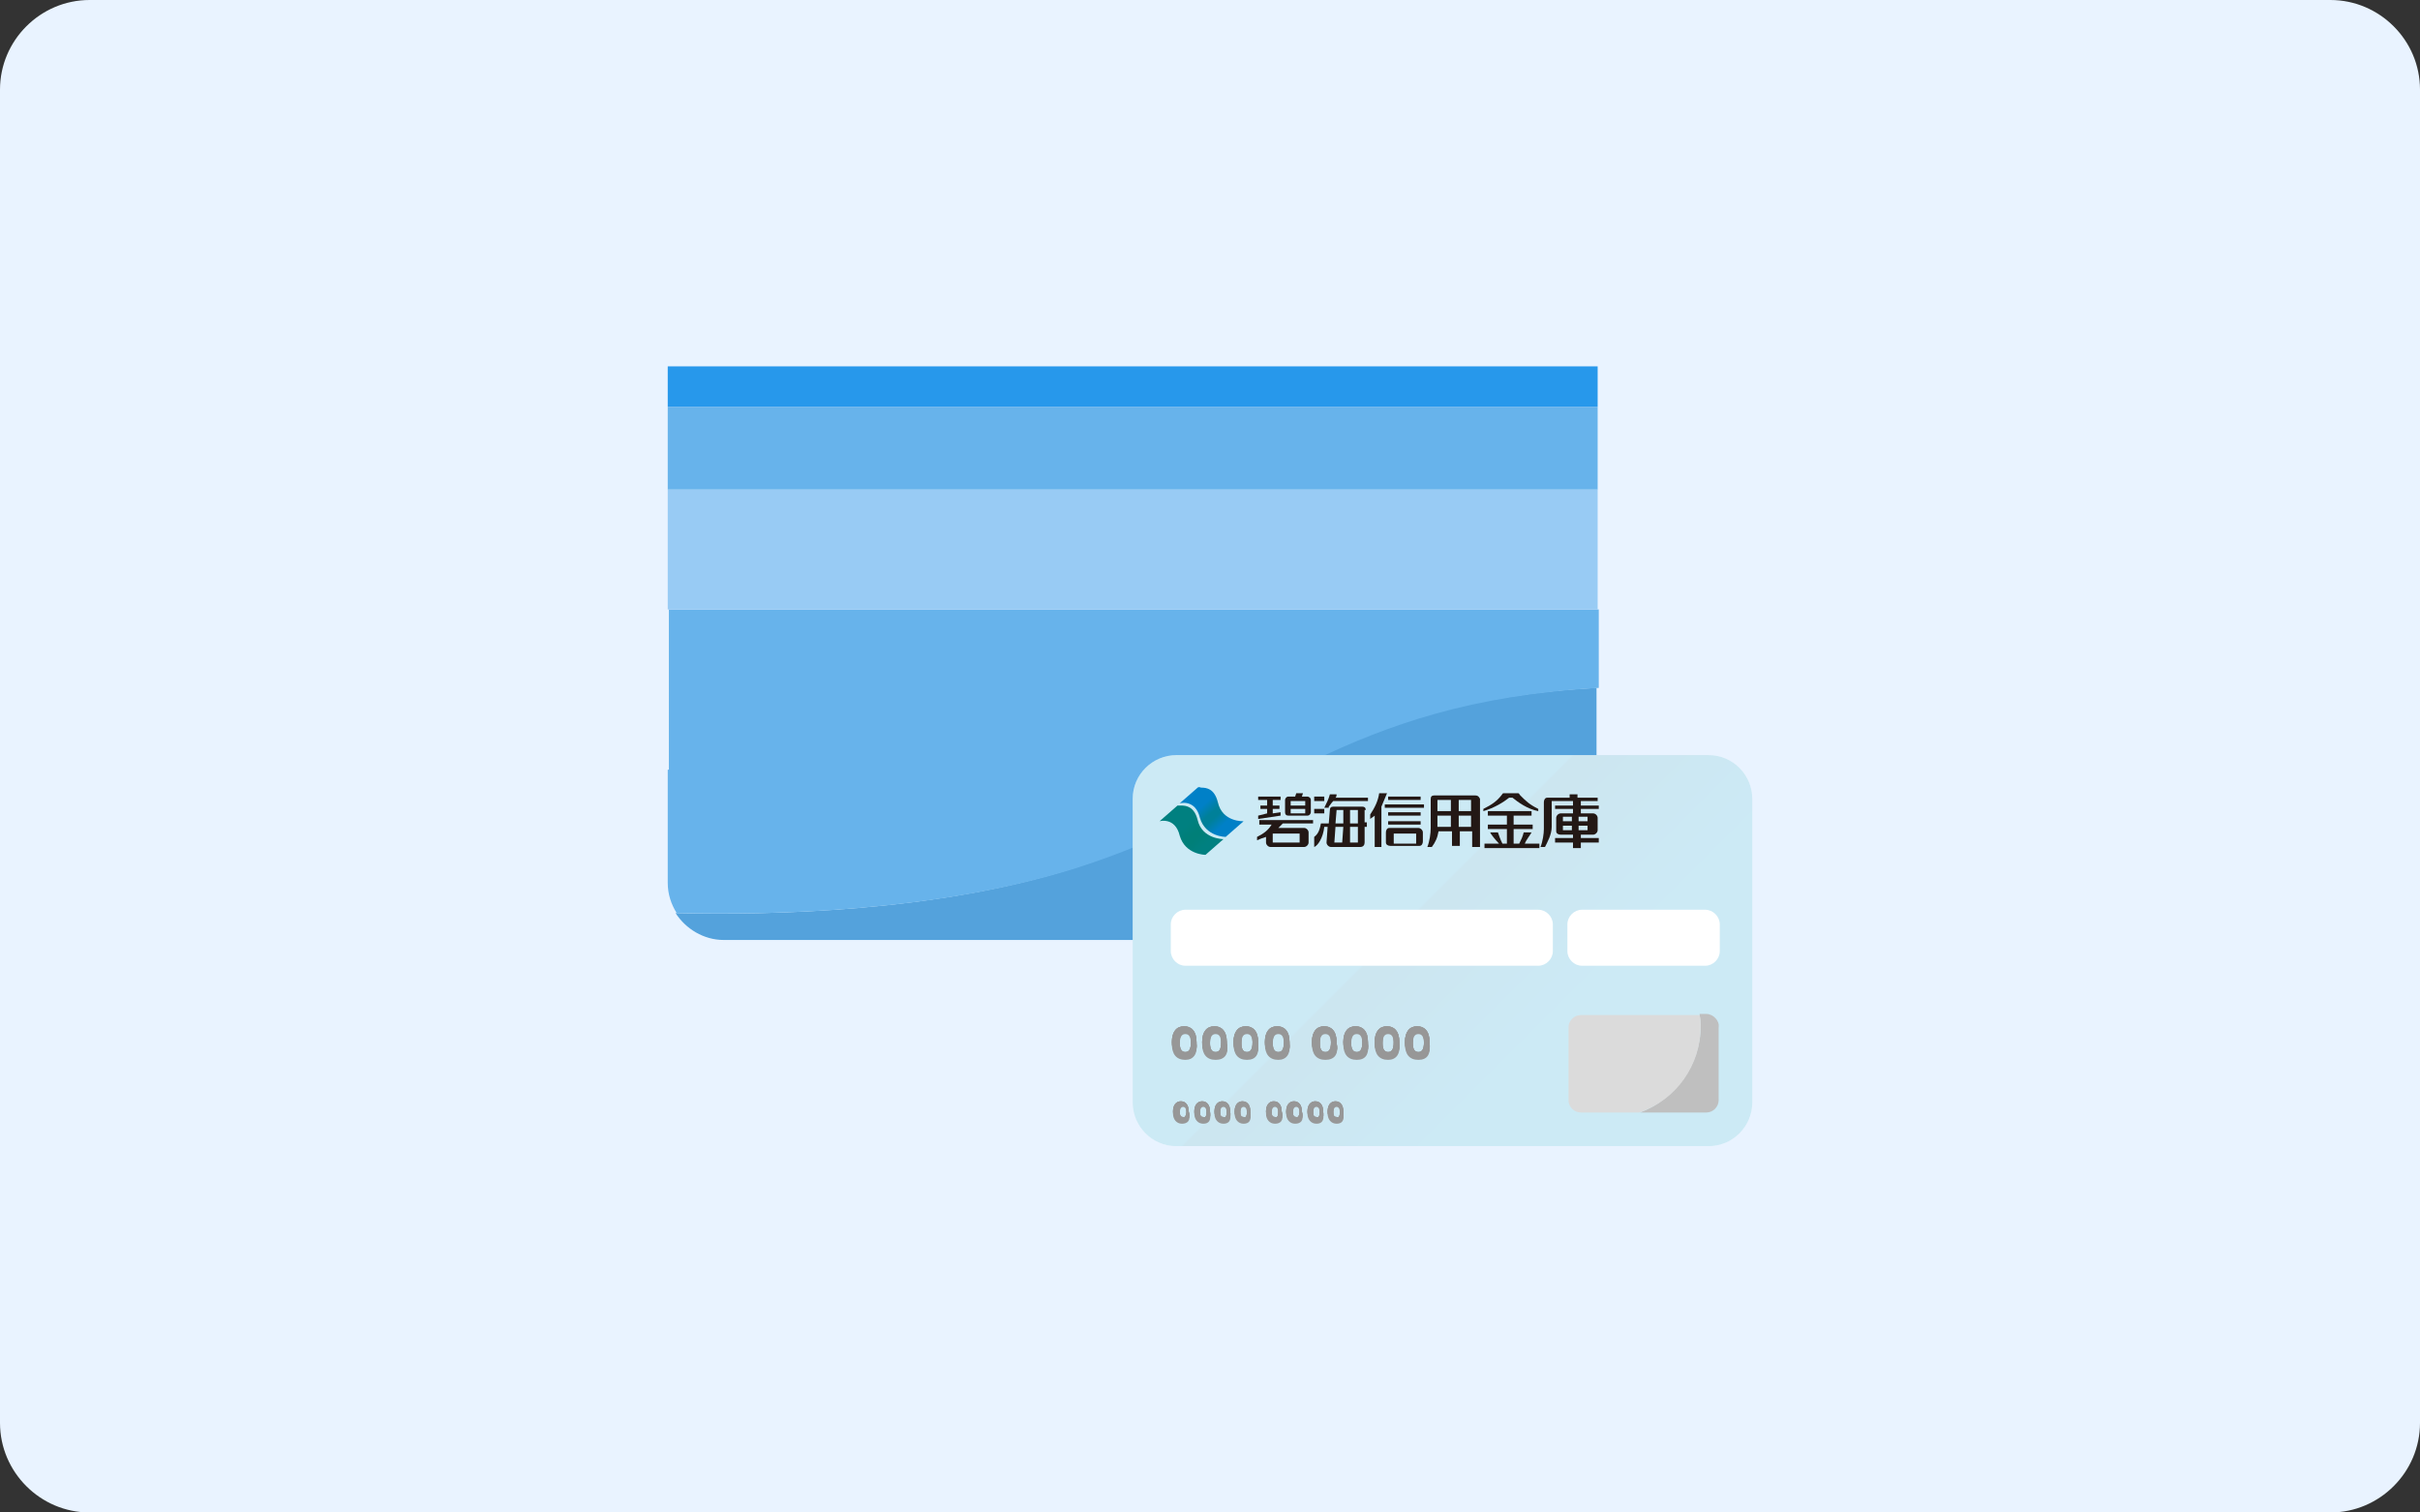 <?xml version="1.0" encoding="utf-8"?>
<!-- Generator: Adobe Illustrator 26.0.3, SVG Export Plug-In . SVG Version: 6.00 Build 0)  -->
<svg version="1.1" id="レイヤー_1" xmlns="http://www.w3.org/2000/svg" xmlns:xlink="http://www.w3.org/1999/xlink" x="0px"
	 y="0px" viewBox="0 0 216 135" style="enable-background:new 0 0 216 135;" xml:space="preserve">
<rect x="0" y="0" width="216" height="135" fill="#333333" stroke="none"/>
<style type="text/css">
	.st0{fill:#E9F3FF;}
	.st1{fill:#54A2DC;}
	.st2{fill:#2798EB;}
	.st3{fill:#67B3EB;}
	.st4{fill:#98CBF4;}
	.st5{fill:#FFFFFF;}
	.st6{opacity:0.2;fill:url(#SVGID_1_);}
	.st7{fill:#979797;}
	.st8{fill:none;}
	.st9{fill:#BFBFBF;}
	.st10{fill:#DBDBDB;}
	.st11{fill:#231815;}
	
		.st12{clip-path:url(#SVGID_00000029026145075016118470000017871858740740765116_);fill:url(#SVGID_00000124858128583002808140000003846650905585154750_);}
	
		.st13{clip-path:url(#SVGID_00000059302172011526633640000000404708784515481501_);fill:url(#SVGID_00000013157192147735143970000013289623228749897896_);}
</style>
<g>
	<path class="st0" d="M216,127c0,4.4-3.6,8-8,8H8c-4.4,0-8-3.6-8-8V8c0-4.4,3.6-8,8-8h200c4.4,0,8,3.6,8,8V127z"/>
</g>
<g>
	<g>
		<g>
			<path class="st1" d="M60.3,81.5c0.9,1.4,2.5,2.4,4.3,2.4h72.9c2.8,0,5-2.3,5-5V68.7v-7.3c-22.9,1.2-29.4,10.6-46.7,16.1
				C83.5,81.4,68.9,81.7,60.3,81.5z"/>
			<polygon class="st2" points="142.6,32.7 137.5,32.7 64.6,32.7 59.6,32.7 59.6,36.3 142.6,36.3 			"/>
			<g>
				<path class="st3" d="M59.6,68.7v10.1c0,1,0.3,1.9,0.8,2.7c8.5,0.2,23.2-0.1,35.6-4c17.3-5.5,23.8-14.8,46.7-16.1v-7l-83,0V68.7z
					"/>
				<polygon class="st3" points="142.6,37.7 142.6,36.3 59.6,36.3 59.6,37.7 59.6,43.7 142.6,43.7 				"/>
				<rect x="59.6" y="43.7" class="st4" width="83" height="10.7"/>
			</g>
		</g>
	</g>
	<g>
		<g>
			<path class="st5" d="M152.5,102.3H105c-2.2,0-3.9-1.8-3.9-3.9V71.3c0-2.2,1.8-3.9,3.9-3.9h47.5c2.2,0,3.9,1.8,3.9,3.9v27.1
				C156.4,100.5,154.7,102.3,152.5,102.3z"/>
			<linearGradient id="SVGID_1_" gradientUnits="userSpaceOnUse" x1="107.331" y1="63.432" x2="150.156" y2="106.257">
				<stop  offset="0.431" style="stop-color:#0094CF"/>
				<stop  offset="0.434" style="stop-color:#0080B2"/>
				<stop  offset="0.683" style="stop-color:#0094CF"/>
				<stop  offset="1" style="stop-color:#0094CF"/>
			</linearGradient>
			<path class="st6" d="M152.5,102.3H105c-2.2,0-3.9-1.8-3.9-3.9V71.3c0-2.2,1.8-3.9,3.9-3.9h47.5c2.2,0,3.9,1.8,3.9,3.9v27.1
				C156.4,100.5,154.7,102.3,152.5,102.3z"/>
			<g>
				<g>
					<path class="st7" d="M105.8,94.6L105.8,94.6c-0.8,0-1.2-0.5-1.2-1.4v-0.1c0-0.9,0.4-1.4,1.1-1.4h0c0.6,0,1.1,0.4,1.1,1.4v0.1
						C106.9,94.1,106.5,94.6,105.8,94.6z M106.3,93.2c0-0.7-0.2-0.9-0.5-0.9h0c-0.3,0-0.5,0.2-0.5,0.9v0.1c0,0.6,0.2,0.8,0.5,0.8h0
						C106.1,94.1,106.3,93.9,106.3,93.2L106.3,93.2z"/>
					<path class="st7" d="M108.5,94.6L108.5,94.6c-0.8,0-1.2-0.5-1.2-1.4v-0.1c0-0.9,0.4-1.4,1.1-1.4h0c0.6,0,1.1,0.4,1.1,1.4v0.1
						C109.7,94.1,109.3,94.6,108.5,94.6z M109,93.2c0-0.7-0.2-0.9-0.5-0.9h0c-0.3,0-0.5,0.2-0.5,0.9v0.1c0,0.6,0.2,0.8,0.5,0.8h0
						C108.8,94.1,109,93.9,109,93.2L109,93.2z"/>
					<path class="st7" d="M111.3,94.6L111.3,94.6c-0.8,0-1.2-0.5-1.2-1.4v-0.1c0-0.9,0.4-1.4,1.1-1.4h0c0.6,0,1.1,0.4,1.1,1.4v0.1
						C112.4,94.1,112.1,94.6,111.3,94.6z M111.8,93.2c0-0.7-0.2-0.9-0.5-0.9h0c-0.3,0-0.5,0.2-0.5,0.9v0.1c0,0.6,0.2,0.8,0.5,0.8h0
						C111.6,94.1,111.8,93.9,111.8,93.2L111.8,93.2z"/>
					<path class="st7" d="M114.1,94.6L114.1,94.6c-0.8,0-1.2-0.5-1.2-1.4v-0.1c0-0.9,0.4-1.4,1.1-1.4h0c0.6,0,1.1,0.4,1.1,1.4v0.1
						C115.2,94.1,114.8,94.6,114.1,94.6z M114.6,93.2c0-0.7-0.2-0.9-0.5-0.9h0c-0.3,0-0.5,0.2-0.5,0.9v0.1c0,0.6,0.2,0.8,0.5,0.8h0
						C114.4,94.1,114.6,93.9,114.6,93.2L114.6,93.2z"/>
					<path class="st7" d="M118.3,94.6L118.3,94.6c-0.8,0-1.2-0.5-1.2-1.4v-0.1c0-0.9,0.4-1.4,1.1-1.4h0c0.6,0,1.1,0.4,1.1,1.4v0.1
						C119.5,94.1,119.1,94.6,118.3,94.6z M118.8,93.2c0-0.7-0.2-0.9-0.5-0.9h0c-0.3,0-0.5,0.2-0.5,0.9v0.1c0,0.6,0.2,0.8,0.5,0.8h0
						C118.6,94.1,118.8,93.9,118.8,93.2L118.8,93.2z"/>
					<path class="st7" d="M121.1,94.6L121.1,94.6c-0.8,0-1.2-0.5-1.2-1.4v-0.1c0-0.9,0.4-1.4,1.1-1.4h0c0.6,0,1.1,0.4,1.1,1.4v0.1
						C122.2,94.1,121.9,94.6,121.1,94.6z M121.6,93.2c0-0.7-0.2-0.9-0.5-0.9h0c-0.3,0-0.5,0.2-0.5,0.9v0.1c0,0.6,0.2,0.8,0.5,0.8h0
						C121.4,94.1,121.6,93.9,121.6,93.2L121.6,93.2z"/>
					<path class="st7" d="M123.9,94.6L123.9,94.6c-0.8,0-1.2-0.5-1.2-1.4v-0.1c0-0.9,0.4-1.4,1.1-1.4h0c0.6,0,1.1,0.4,1.1,1.4v0.1
						C125,94.1,124.6,94.6,123.9,94.6z M124.4,93.2c0-0.7-0.2-0.9-0.5-0.9h0c-0.3,0-0.5,0.2-0.5,0.9v0.1c0,0.6,0.2,0.8,0.5,0.8h0
						C124.2,94.1,124.4,93.9,124.4,93.2L124.4,93.2z"/>
					<path class="st7" d="M126.6,94.6L126.6,94.6c-0.8,0-1.2-0.5-1.2-1.4v-0.1c0-0.9,0.4-1.4,1.1-1.4h0c0.6,0,1.1,0.4,1.1,1.4v0.1
						C127.7,94.1,127.4,94.6,126.6,94.6z M127.1,93.2c0-0.7-0.2-0.9-0.5-0.9h0c-0.3,0-0.5,0.2-0.5,0.9v0.1c0,0.6,0.2,0.8,0.5,0.8h0
						C126.9,94.1,127.1,93.9,127.1,93.2L127.1,93.2z"/>
				</g>
				<g>
					<g>
						<g>
							<path class="st7" d="M105.8,94.4L105.8,94.4c-0.8,0-1.2-0.5-1.2-1.4V93c0-0.9,0.4-1.4,1.1-1.4h0c0.6,0,1.1,0.4,1.1,1.4v0.1
								C106.9,93.9,106.5,94.4,105.8,94.4z M106.3,93c0-0.7-0.2-0.9-0.5-0.9h0c-0.3,0-0.5,0.2-0.5,0.9v0.1c0,0.6,0.2,0.8,0.5,0.8h0
								C106.1,93.9,106.3,93.7,106.3,93L106.3,93z"/>
							<path class="st7" d="M108.5,94.4L108.5,94.4c-0.8,0-1.2-0.5-1.2-1.4V93c0-0.9,0.4-1.4,1.1-1.4h0c0.6,0,1.1,0.4,1.1,1.4v0.1
								C109.7,93.9,109.3,94.4,108.5,94.4z M109,93c0-0.7-0.2-0.9-0.5-0.9h0c-0.3,0-0.5,0.2-0.5,0.9v0.1c0,0.6,0.2,0.8,0.5,0.8h0
								C108.8,93.9,109,93.7,109,93L109,93z"/>
							<path class="st7" d="M111.3,94.4L111.3,94.4c-0.8,0-1.2-0.5-1.2-1.4V93c0-0.9,0.4-1.4,1.1-1.4h0c0.6,0,1.1,0.4,1.1,1.4v0.1
								C112.4,93.9,112.1,94.4,111.3,94.4z M111.8,93c0-0.7-0.2-0.9-0.5-0.9h0c-0.3,0-0.5,0.2-0.5,0.9v0.1c0,0.6,0.2,0.8,0.5,0.8h0
								C111.6,93.9,111.8,93.7,111.8,93L111.8,93z"/>
							<path class="st7" d="M114.1,94.4L114.1,94.4c-0.8,0-1.2-0.5-1.2-1.4V93c0-0.9,0.4-1.4,1.1-1.4h0c0.6,0,1.1,0.4,1.1,1.4v0.1
								C115.2,93.9,114.8,94.4,114.1,94.4z M114.6,93c0-0.7-0.2-0.9-0.5-0.9h0c-0.3,0-0.5,0.2-0.5,0.9v0.1c0,0.6,0.2,0.8,0.5,0.8h0
								C114.4,93.9,114.6,93.7,114.6,93L114.6,93z"/>
						</g>
						<g>
							<path class="st7" d="M118.3,94.4L118.3,94.4c-0.8,0-1.2-0.5-1.2-1.4V93c0-0.9,0.4-1.4,1.1-1.4h0c0.6,0,1.1,0.4,1.1,1.4v0.1
								C119.5,93.9,119.1,94.4,118.3,94.4z M118.8,93c0-0.7-0.2-0.9-0.5-0.9h0c-0.3,0-0.5,0.2-0.5,0.9v0.1c0,0.6,0.2,0.8,0.5,0.8h0
								C118.6,93.9,118.8,93.7,118.8,93L118.8,93z"/>
							<path class="st7" d="M121.1,94.4L121.1,94.4c-0.8,0-1.2-0.5-1.2-1.4V93c0-0.9,0.4-1.4,1.1-1.4h0c0.6,0,1.1,0.4,1.1,1.4v0.1
								C122.2,93.9,121.9,94.4,121.1,94.4z M121.6,93c0-0.7-0.2-0.9-0.5-0.9h0c-0.3,0-0.5,0.2-0.5,0.9v0.1c0,0.6,0.2,0.8,0.5,0.8h0
								C121.4,93.9,121.6,93.7,121.6,93L121.6,93z"/>
							<path class="st7" d="M123.9,94.4L123.9,94.4c-0.8,0-1.2-0.5-1.2-1.4V93c0-0.9,0.4-1.4,1.1-1.4h0c0.6,0,1.1,0.4,1.1,1.4v0.1
								C125,93.9,124.6,94.4,123.9,94.4z M124.4,93c0-0.7-0.2-0.9-0.5-0.9h0c-0.3,0-0.5,0.2-0.5,0.9v0.1c0,0.6,0.2,0.8,0.5,0.8h0
								C124.2,93.9,124.4,93.7,124.4,93L124.4,93z"/>
							<path class="st7" d="M126.6,94.4L126.6,94.4c-0.8,0-1.2-0.5-1.2-1.4V93c0-0.9,0.4-1.4,1.1-1.4h0c0.6,0,1.1,0.4,1.1,1.4v0.1
								C127.7,93.9,127.4,94.4,126.6,94.4z M127.1,93c0-0.7-0.2-0.9-0.5-0.9h0c-0.3,0-0.5,0.2-0.5,0.9v0.1c0,0.6,0.2,0.8,0.5,0.8h0
								C126.9,93.9,127.1,93.7,127.1,93L127.1,93z"/>
						</g>
					</g>
					<g>
						<g>
							<path class="st7" d="M105.8,94.4L105.8,94.4c-0.8,0-1.2-0.5-1.2-1.4V93c0-0.9,0.4-1.4,1.1-1.4h0c0.6,0,1.1,0.4,1.1,1.4v0.1
								C106.9,93.9,106.5,94.4,105.8,94.4z M106.3,93c0-0.7-0.2-0.9-0.5-0.9h0c-0.3,0-0.5,0.2-0.5,0.9v0.1c0,0.6,0.2,0.8,0.5,0.8h0
								C106.1,93.9,106.3,93.7,106.3,93L106.3,93z"/>
							<path class="st7" d="M108.5,94.4L108.5,94.4c-0.8,0-1.2-0.5-1.2-1.4V93c0-0.9,0.4-1.4,1.1-1.4h0c0.6,0,1.1,0.4,1.1,1.4v0.1
								C109.7,93.9,109.3,94.4,108.5,94.4z M109,93c0-0.7-0.2-0.9-0.5-0.9h0c-0.3,0-0.5,0.2-0.5,0.9v0.1c0,0.6,0.2,0.8,0.5,0.8h0
								C108.8,93.9,109,93.7,109,93L109,93z"/>
							<path class="st7" d="M111.3,94.4L111.3,94.4c-0.8,0-1.2-0.5-1.2-1.4V93c0-0.9,0.4-1.4,1.1-1.4h0c0.6,0,1.1,0.4,1.1,1.4v0.1
								C112.4,93.9,112.1,94.4,111.3,94.4z M111.8,93c0-0.7-0.2-0.9-0.5-0.9h0c-0.3,0-0.5,0.2-0.5,0.9v0.1c0,0.6,0.2,0.8,0.5,0.8h0
								C111.6,93.9,111.8,93.7,111.8,93L111.8,93z"/>
							<path class="st7" d="M114.1,94.4L114.1,94.4c-0.8,0-1.2-0.5-1.2-1.4V93c0-0.9,0.4-1.4,1.1-1.4h0c0.6,0,1.1,0.4,1.1,1.4v0.1
								C115.2,93.9,114.8,94.4,114.1,94.4z M114.6,93c0-0.7-0.2-0.9-0.5-0.9h0c-0.3,0-0.5,0.2-0.5,0.9v0.1c0,0.6,0.2,0.8,0.5,0.8h0
								C114.4,93.9,114.6,93.7,114.6,93L114.6,93z"/>
						</g>
						<g>
							<path class="st7" d="M118.3,94.4L118.3,94.4c-0.8,0-1.2-0.5-1.2-1.4V93c0-0.9,0.4-1.4,1.1-1.4h0c0.6,0,1.1,0.4,1.1,1.4v0.1
								C119.5,93.9,119.1,94.4,118.3,94.4z M118.8,93c0-0.7-0.2-0.9-0.5-0.9h0c-0.3,0-0.5,0.2-0.5,0.9v0.1c0,0.6,0.2,0.8,0.5,0.8h0
								C118.6,93.9,118.8,93.7,118.8,93L118.8,93z"/>
							<path class="st7" d="M121.1,94.4L121.1,94.4c-0.8,0-1.2-0.5-1.2-1.4V93c0-0.9,0.4-1.4,1.1-1.4h0c0.6,0,1.1,0.4,1.1,1.4v0.1
								C122.2,93.9,121.9,94.4,121.1,94.4z M121.6,93c0-0.7-0.2-0.9-0.5-0.9h0c-0.3,0-0.5,0.2-0.5,0.9v0.1c0,0.6,0.2,0.8,0.5,0.8h0
								C121.4,93.9,121.6,93.7,121.6,93L121.6,93z"/>
							<path class="st7" d="M123.9,94.4L123.9,94.4c-0.8,0-1.2-0.5-1.2-1.4V93c0-0.9,0.4-1.4,1.1-1.4h0c0.6,0,1.1,0.4,1.1,1.4v0.1
								C125,93.9,124.6,94.4,123.9,94.4z M124.4,93c0-0.7-0.2-0.9-0.5-0.9h0c-0.3,0-0.5,0.2-0.5,0.9v0.1c0,0.6,0.2,0.8,0.5,0.8h0
								C124.2,93.9,124.4,93.7,124.4,93L124.4,93z"/>
							<path class="st7" d="M126.6,94.4L126.6,94.4c-0.8,0-1.2-0.5-1.2-1.4V93c0-0.9,0.4-1.4,1.1-1.4h0c0.6,0,1.1,0.4,1.1,1.4v0.1
								C127.7,93.9,127.4,94.4,126.6,94.4z M127.1,93c0-0.7-0.2-0.9-0.5-0.9h0c-0.3,0-0.5,0.2-0.5,0.9v0.1c0,0.6,0.2,0.8,0.5,0.8h0
								C126.9,93.9,127.1,93.7,127.1,93L127.1,93z"/>
						</g>
					</g>
					<g>
						<g>
							<path class="st7" d="M105.8,94.4L105.8,94.4c-0.8,0-1.2-0.5-1.2-1.4V93c0-0.9,0.4-1.4,1.1-1.4h0c0.6,0,1.1,0.4,1.1,1.4v0.1
								C106.9,93.9,106.5,94.4,105.8,94.4z M106.3,93c0-0.7-0.2-0.9-0.5-0.9h0c-0.3,0-0.5,0.2-0.5,0.9v0.1c0,0.6,0.2,0.8,0.5,0.8h0
								C106.1,93.9,106.3,93.7,106.3,93L106.3,93z"/>
							<path class="st7" d="M108.5,94.4L108.5,94.4c-0.8,0-1.2-0.5-1.2-1.4V93c0-0.9,0.4-1.4,1.1-1.4h0c0.6,0,1.1,0.4,1.1,1.4v0.1
								C109.7,93.9,109.3,94.4,108.5,94.4z M109,93c0-0.7-0.2-0.9-0.5-0.9h0c-0.3,0-0.5,0.2-0.5,0.9v0.1c0,0.6,0.2,0.8,0.5,0.8h0
								C108.8,93.9,109,93.7,109,93L109,93z"/>
							<path class="st7" d="M111.3,94.4L111.3,94.4c-0.8,0-1.2-0.5-1.2-1.4V93c0-0.9,0.4-1.4,1.1-1.4h0c0.6,0,1.1,0.4,1.1,1.4v0.1
								C112.4,93.9,112.1,94.4,111.3,94.4z M111.8,93c0-0.7-0.2-0.9-0.5-0.9h0c-0.3,0-0.5,0.2-0.5,0.9v0.1c0,0.6,0.2,0.8,0.5,0.8h0
								C111.6,93.9,111.8,93.7,111.8,93L111.8,93z"/>
							<path class="st7" d="M114.1,94.4L114.1,94.4c-0.8,0-1.2-0.5-1.2-1.4V93c0-0.9,0.4-1.4,1.1-1.4h0c0.6,0,1.1,0.4,1.1,1.4v0.1
								C115.2,93.9,114.8,94.4,114.1,94.4z M114.6,93c0-0.7-0.2-0.9-0.5-0.9h0c-0.3,0-0.5,0.2-0.5,0.9v0.1c0,0.6,0.2,0.8,0.5,0.8h0
								C114.4,93.9,114.6,93.7,114.6,93L114.6,93z"/>
						</g>
						<g>
							<path class="st7" d="M118.3,94.4L118.3,94.4c-0.8,0-1.2-0.5-1.2-1.4V93c0-0.9,0.4-1.4,1.1-1.4h0c0.6,0,1.1,0.4,1.1,1.4v0.1
								C119.5,93.9,119.1,94.4,118.3,94.4z M118.8,93c0-0.7-0.2-0.9-0.5-0.9h0c-0.3,0-0.5,0.2-0.5,0.9v0.1c0,0.6,0.2,0.8,0.5,0.8h0
								C118.6,93.9,118.8,93.7,118.8,93L118.8,93z"/>
							<path class="st7" d="M121.1,94.4L121.1,94.4c-0.8,0-1.2-0.5-1.2-1.4V93c0-0.9,0.4-1.4,1.1-1.4h0c0.6,0,1.1,0.4,1.1,1.4v0.1
								C122.2,93.9,121.9,94.4,121.1,94.4z M121.6,93c0-0.7-0.2-0.9-0.5-0.9h0c-0.3,0-0.5,0.2-0.5,0.9v0.1c0,0.6,0.2,0.8,0.5,0.8h0
								C121.4,93.9,121.6,93.7,121.6,93L121.6,93z"/>
							<path class="st7" d="M123.9,94.4L123.9,94.4c-0.8,0-1.2-0.5-1.2-1.4V93c0-0.9,0.4-1.4,1.1-1.4h0c0.6,0,1.1,0.4,1.1,1.4v0.1
								C125,93.9,124.6,94.4,123.9,94.4z M124.4,93c0-0.7-0.2-0.9-0.5-0.9h0c-0.3,0-0.5,0.2-0.5,0.9v0.1c0,0.6,0.2,0.8,0.5,0.8h0
								C124.2,93.9,124.4,93.7,124.4,93L124.4,93z"/>
							<path class="st7" d="M126.6,94.4L126.6,94.4c-0.8,0-1.2-0.5-1.2-1.4V93c0-0.9,0.4-1.4,1.1-1.4h0c0.6,0,1.1,0.4,1.1,1.4v0.1
								C127.7,93.9,127.4,94.4,126.6,94.4z M127.1,93c0-0.7-0.2-0.9-0.5-0.9h0c-0.3,0-0.5,0.2-0.5,0.9v0.1c0,0.6,0.2,0.8,0.5,0.8h0
								C126.9,93.9,127.1,93.7,127.1,93L127.1,93z"/>
						</g>
					</g>
				</g>
			</g>
			<g>
				<g>
					<path class="st7" d="M105.5,100.3L105.5,100.3c-0.5,0-0.8-0.4-0.8-0.9v0c0-0.6,0.3-0.9,0.7-0.9h0c0.4,0,0.7,0.3,0.7,0.9v0
						C106.3,100,106,100.3,105.5,100.3z M105.9,99.4c0-0.4-0.1-0.6-0.3-0.6h0c-0.2,0-0.3,0.2-0.3,0.6v0c0,0.4,0.1,0.5,0.3,0.5h0
						C105.7,99.9,105.9,99.8,105.9,99.4L105.9,99.4z"/>
					<path class="st7" d="M107.4,100.3L107.4,100.3c-0.5,0-0.8-0.4-0.8-0.9v0c0-0.6,0.3-0.9,0.7-0.9h0c0.4,0,0.7,0.3,0.7,0.9v0
						C108.1,100,107.9,100.3,107.4,100.3z M107.7,99.4c0-0.4-0.1-0.6-0.3-0.6h0c-0.2,0-0.3,0.2-0.3,0.6v0c0,0.4,0.1,0.5,0.3,0.5h0
						C107.6,99.9,107.7,99.8,107.7,99.4L107.7,99.4z"/>
					<path class="st7" d="M109.2,100.3L109.2,100.3c-0.5,0-0.8-0.4-0.8-0.9v0c0-0.6,0.3-0.9,0.7-0.9h0c0.4,0,0.7,0.3,0.7,0.9v0
						C109.9,100,109.7,100.3,109.2,100.3z M109.5,99.4c0-0.4-0.1-0.6-0.3-0.6h0c-0.2,0-0.3,0.2-0.3,0.6v0c0,0.4,0.1,0.5,0.3,0.5h0
						C109.4,99.9,109.5,99.8,109.5,99.4L109.5,99.4z"/>
					<path class="st7" d="M111,100.3L111,100.3c-0.5,0-0.8-0.4-0.8-0.9v0c0-0.6,0.3-0.9,0.7-0.9h0c0.4,0,0.7,0.3,0.7,0.9v0
						C111.7,100,111.5,100.3,111,100.3z M111.3,99.4c0-0.4-0.1-0.6-0.3-0.6h0c-0.2,0-0.3,0.2-0.3,0.6v0c0,0.4,0.1,0.5,0.3,0.5h0
						C111.2,99.9,111.3,99.8,111.3,99.4L111.3,99.4z"/>
					<path class="st7" d="M113.8,100.3L113.8,100.3c-0.5,0-0.8-0.4-0.8-0.9v0c0-0.6,0.3-0.9,0.7-0.9h0c0.4,0,0.7,0.3,0.7,0.9v0
						C114.6,100,114.3,100.3,113.8,100.3z M114.1,99.4c0-0.4-0.1-0.6-0.3-0.6h0c-0.2,0-0.3,0.2-0.3,0.6v0c0,0.4,0.1,0.5,0.3,0.5h0
						C114,99.9,114.1,99.8,114.1,99.4L114.1,99.4z"/>
					<path class="st7" d="M115.6,100.3L115.6,100.3c-0.5,0-0.8-0.4-0.8-0.9v0c0-0.6,0.3-0.9,0.7-0.9h0c0.4,0,0.7,0.3,0.7,0.9v0
						C116.4,100,116.1,100.3,115.6,100.3z M116,99.4c0-0.4-0.1-0.6-0.3-0.6h0c-0.2,0-0.3,0.2-0.3,0.6v0c0,0.4,0.1,0.5,0.3,0.5h0
						C115.8,99.9,116,99.8,116,99.4L116,99.4z"/>
					<path class="st7" d="M117.5,100.3L117.5,100.3c-0.5,0-0.8-0.4-0.8-0.9v0c0-0.6,0.3-0.9,0.7-0.9h0c0.4,0,0.7,0.3,0.7,0.9v0
						C118.2,100,118,100.3,117.5,100.3z M117.8,99.4c0-0.4-0.1-0.6-0.3-0.6h0c-0.2,0-0.3,0.2-0.3,0.6v0c0,0.4,0.1,0.5,0.3,0.5h0
						C117.7,99.9,117.8,99.8,117.8,99.4L117.8,99.4z"/>
					<path class="st7" d="M119.3,100.3L119.3,100.3c-0.5,0-0.8-0.4-0.8-0.9v0c0-0.6,0.3-0.9,0.7-0.9h0c0.4,0,0.7,0.3,0.7,0.9v0
						C120,100,119.8,100.3,119.3,100.3z M119.6,99.4c0-0.4-0.1-0.6-0.3-0.6h0c-0.2,0-0.3,0.2-0.3,0.6v0c0,0.4,0.1,0.5,0.3,0.5h0
						C119.5,99.9,119.6,99.8,119.6,99.4L119.6,99.4z"/>
				</g>
				<g>
					<g>
						<g>
							<path class="st7" d="M105.5,100.1L105.5,100.1c-0.5,0-0.8-0.4-0.8-0.9v0c0-0.6,0.3-0.9,0.7-0.9h0c0.4,0,0.7,0.3,0.7,0.9v0
								C106.3,99.8,106,100.1,105.5,100.1z M105.9,99.2c0-0.4-0.1-0.6-0.3-0.6h0c-0.2,0-0.3,0.2-0.3,0.6v0c0,0.4,0.1,0.5,0.3,0.5h0
								C105.7,99.8,105.9,99.6,105.9,99.2L105.9,99.2z"/>
							<path class="st7" d="M107.4,100.1L107.4,100.1c-0.5,0-0.8-0.4-0.8-0.9v0c0-0.6,0.3-0.9,0.7-0.9h0c0.4,0,0.7,0.3,0.7,0.9v0
								C108.1,99.8,107.9,100.1,107.4,100.1z M107.7,99.2c0-0.4-0.1-0.6-0.3-0.6h0c-0.2,0-0.3,0.2-0.3,0.6v0c0,0.4,0.1,0.5,0.3,0.5
								h0C107.6,99.8,107.7,99.6,107.7,99.2L107.7,99.2z"/>
							<path class="st7" d="M109.2,100.1L109.2,100.1c-0.5,0-0.8-0.4-0.8-0.9v0c0-0.6,0.3-0.9,0.7-0.9h0c0.4,0,0.7,0.3,0.7,0.9v0
								C109.9,99.8,109.7,100.1,109.2,100.1z M109.5,99.2c0-0.4-0.1-0.6-0.3-0.6h0c-0.2,0-0.3,0.2-0.3,0.6v0c0,0.4,0.1,0.5,0.3,0.5
								h0C109.4,99.8,109.5,99.6,109.5,99.2L109.5,99.2z"/>
							<path class="st7" d="M111,100.1L111,100.1c-0.5,0-0.8-0.4-0.8-0.9v0c0-0.6,0.3-0.9,0.7-0.9h0c0.4,0,0.7,0.3,0.7,0.9v0
								C111.7,99.8,111.5,100.1,111,100.1z M111.3,99.2c0-0.4-0.1-0.6-0.3-0.6h0c-0.2,0-0.3,0.2-0.3,0.6v0c0,0.4,0.1,0.5,0.3,0.5h0
								C111.2,99.8,111.3,99.6,111.3,99.2L111.3,99.2z"/>
						</g>
						<g>
							<path class="st7" d="M113.8,100.1L113.8,100.1c-0.5,0-0.8-0.4-0.8-0.9v0c0-0.6,0.3-0.9,0.7-0.9h0c0.4,0,0.7,0.3,0.7,0.9v0
								C114.6,99.8,114.3,100.1,113.8,100.1z M114.1,99.2c0-0.4-0.1-0.6-0.3-0.6h0c-0.2,0-0.3,0.2-0.3,0.6v0c0,0.4,0.1,0.5,0.3,0.5
								h0C114,99.8,114.1,99.6,114.1,99.2L114.1,99.2z"/>
							<path class="st7" d="M115.6,100.1L115.6,100.1c-0.5,0-0.8-0.4-0.8-0.9v0c0-0.6,0.3-0.9,0.7-0.9h0c0.4,0,0.7,0.3,0.7,0.9v0
								C116.4,99.8,116.1,100.1,115.6,100.1z M116,99.2c0-0.4-0.1-0.6-0.3-0.6h0c-0.2,0-0.3,0.2-0.3,0.6v0c0,0.4,0.1,0.5,0.3,0.5h0
								C115.8,99.8,116,99.6,116,99.2L116,99.2z"/>
							<path class="st7" d="M117.5,100.1L117.5,100.1c-0.5,0-0.8-0.4-0.8-0.9v0c0-0.6,0.3-0.9,0.7-0.9h0c0.4,0,0.7,0.3,0.7,0.9v0
								C118.2,99.8,118,100.1,117.5,100.1z M117.8,99.2c0-0.4-0.1-0.6-0.3-0.6h0c-0.2,0-0.3,0.2-0.3,0.6v0c0,0.4,0.1,0.5,0.3,0.5h0
								C117.7,99.8,117.8,99.6,117.8,99.2L117.8,99.2z"/>
							<path class="st7" d="M119.3,100.1L119.3,100.1c-0.5,0-0.8-0.4-0.8-0.9v0c0-0.6,0.3-0.9,0.7-0.9h0c0.4,0,0.7,0.3,0.7,0.9v0
								C120,99.8,119.8,100.1,119.3,100.1z M119.6,99.2c0-0.4-0.1-0.6-0.3-0.6h0c-0.2,0-0.3,0.2-0.3,0.6v0c0,0.4,0.1,0.5,0.3,0.5h0
								C119.5,99.8,119.6,99.6,119.6,99.2L119.6,99.2z"/>
						</g>
					</g>
					<g>
						<g>
							<path class="st7" d="M105.5,100.1L105.5,100.1c-0.5,0-0.8-0.4-0.8-0.9v0c0-0.6,0.3-0.9,0.7-0.9h0c0.4,0,0.7,0.3,0.7,0.9v0
								C106.3,99.8,106,100.1,105.5,100.1z M105.9,99.2c0-0.4-0.1-0.6-0.3-0.6h0c-0.2,0-0.3,0.2-0.3,0.6v0c0,0.4,0.1,0.5,0.3,0.5h0
								C105.7,99.8,105.9,99.6,105.9,99.2L105.9,99.2z"/>
							<path class="st7" d="M107.4,100.1L107.4,100.1c-0.5,0-0.8-0.4-0.8-0.9v0c0-0.6,0.3-0.9,0.7-0.9h0c0.4,0,0.7,0.3,0.7,0.9v0
								C108.1,99.8,107.9,100.1,107.4,100.1z M107.7,99.2c0-0.4-0.1-0.6-0.3-0.6h0c-0.2,0-0.3,0.2-0.3,0.6v0c0,0.4,0.1,0.5,0.3,0.5
								h0C107.6,99.8,107.7,99.6,107.7,99.2L107.7,99.2z"/>
							<path class="st7" d="M109.2,100.1L109.2,100.1c-0.5,0-0.8-0.4-0.8-0.9v0c0-0.6,0.3-0.9,0.7-0.9h0c0.4,0,0.7,0.3,0.7,0.9v0
								C109.9,99.8,109.7,100.1,109.2,100.1z M109.5,99.2c0-0.4-0.1-0.6-0.3-0.6h0c-0.2,0-0.3,0.2-0.3,0.6v0c0,0.4,0.1,0.5,0.3,0.5
								h0C109.4,99.8,109.5,99.6,109.5,99.2L109.5,99.2z"/>
							<path class="st7" d="M111,100.1L111,100.1c-0.5,0-0.8-0.4-0.8-0.9v0c0-0.6,0.3-0.9,0.7-0.9h0c0.4,0,0.7,0.3,0.7,0.9v0
								C111.7,99.8,111.5,100.1,111,100.1z M111.3,99.2c0-0.4-0.1-0.6-0.3-0.6h0c-0.2,0-0.3,0.2-0.3,0.6v0c0,0.4,0.1,0.5,0.3,0.5h0
								C111.2,99.8,111.3,99.6,111.3,99.2L111.3,99.2z"/>
						</g>
						<g>
							<path class="st7" d="M113.8,100.1L113.8,100.1c-0.5,0-0.8-0.4-0.8-0.9v0c0-0.6,0.3-0.9,0.7-0.9h0c0.4,0,0.7,0.3,0.7,0.9v0
								C114.6,99.8,114.3,100.1,113.8,100.1z M114.1,99.2c0-0.4-0.1-0.6-0.3-0.6h0c-0.2,0-0.3,0.2-0.3,0.6v0c0,0.4,0.1,0.5,0.3,0.5
								h0C114,99.8,114.1,99.6,114.1,99.2L114.1,99.2z"/>
							<path class="st7" d="M115.6,100.1L115.6,100.1c-0.5,0-0.8-0.4-0.8-0.9v0c0-0.6,0.3-0.9,0.7-0.9h0c0.4,0,0.7,0.3,0.7,0.9v0
								C116.4,99.8,116.1,100.1,115.6,100.1z M116,99.2c0-0.4-0.1-0.6-0.3-0.6h0c-0.2,0-0.3,0.2-0.3,0.6v0c0,0.4,0.1,0.5,0.3,0.5h0
								C115.8,99.8,116,99.6,116,99.2L116,99.2z"/>
							<path class="st7" d="M117.5,100.1L117.5,100.1c-0.5,0-0.8-0.4-0.8-0.9v0c0-0.6,0.3-0.9,0.7-0.9h0c0.4,0,0.7,0.3,0.7,0.9v0
								C118.2,99.8,118,100.1,117.5,100.1z M117.8,99.2c0-0.4-0.1-0.6-0.3-0.6h0c-0.2,0-0.3,0.2-0.3,0.6v0c0,0.4,0.1,0.5,0.3,0.5h0
								C117.7,99.8,117.8,99.6,117.8,99.2L117.8,99.2z"/>
							<path class="st7" d="M119.3,100.1L119.3,100.1c-0.5,0-0.8-0.4-0.8-0.9v0c0-0.6,0.3-0.9,0.7-0.9h0c0.4,0,0.7,0.3,0.7,0.9v0
								C120,99.8,119.8,100.1,119.3,100.1z M119.6,99.2c0-0.4-0.1-0.6-0.3-0.6h0c-0.2,0-0.3,0.2-0.3,0.6v0c0,0.4,0.1,0.5,0.3,0.5h0
								C119.5,99.8,119.6,99.6,119.6,99.2L119.6,99.2z"/>
						</g>
					</g>
					<g>
						<g>
							<path class="st7" d="M105.5,100.1L105.5,100.1c-0.5,0-0.8-0.4-0.8-0.9v0c0-0.6,0.3-0.9,0.7-0.9h0c0.4,0,0.7,0.3,0.7,0.9v0
								C106.3,99.8,106,100.1,105.5,100.1z M105.9,99.2c0-0.4-0.1-0.6-0.3-0.6h0c-0.2,0-0.3,0.2-0.3,0.6v0c0,0.4,0.1,0.5,0.3,0.5h0
								C105.7,99.8,105.9,99.6,105.9,99.2L105.9,99.2z"/>
							<path class="st7" d="M107.4,100.1L107.4,100.1c-0.5,0-0.8-0.4-0.8-0.9v0c0-0.6,0.3-0.9,0.7-0.9h0c0.4,0,0.7,0.3,0.7,0.9v0
								C108.1,99.8,107.9,100.1,107.4,100.1z M107.7,99.2c0-0.4-0.1-0.6-0.3-0.6h0c-0.2,0-0.3,0.2-0.3,0.6v0c0,0.4,0.1,0.5,0.3,0.5
								h0C107.6,99.8,107.7,99.6,107.7,99.2L107.7,99.2z"/>
							<path class="st7" d="M109.2,100.1L109.2,100.1c-0.5,0-0.8-0.4-0.8-0.9v0c0-0.6,0.3-0.9,0.7-0.9h0c0.4,0,0.7,0.3,0.7,0.9v0
								C109.9,99.8,109.7,100.1,109.2,100.1z M109.5,99.2c0-0.4-0.1-0.6-0.3-0.6h0c-0.2,0-0.3,0.2-0.3,0.6v0c0,0.4,0.1,0.5,0.3,0.5
								h0C109.4,99.8,109.5,99.6,109.5,99.2L109.5,99.2z"/>
							<path class="st7" d="M111,100.1L111,100.1c-0.5,0-0.8-0.4-0.8-0.9v0c0-0.6,0.3-0.9,0.7-0.9h0c0.4,0,0.7,0.3,0.7,0.9v0
								C111.7,99.8,111.5,100.1,111,100.1z M111.3,99.2c0-0.4-0.1-0.6-0.3-0.6h0c-0.2,0-0.3,0.2-0.3,0.6v0c0,0.4,0.1,0.5,0.3,0.5h0
								C111.2,99.8,111.3,99.6,111.3,99.2L111.3,99.2z"/>
						</g>
						<g>
							<path class="st7" d="M113.8,100.1L113.8,100.1c-0.5,0-0.8-0.4-0.8-0.9v0c0-0.6,0.3-0.9,0.7-0.9h0c0.4,0,0.7,0.3,0.7,0.9v0
								C114.6,99.8,114.3,100.1,113.8,100.1z M114.1,99.2c0-0.4-0.1-0.6-0.3-0.6h0c-0.2,0-0.3,0.2-0.3,0.6v0c0,0.4,0.1,0.5,0.3,0.5
								h0C114,99.8,114.1,99.6,114.1,99.2L114.1,99.2z"/>
							<path class="st7" d="M115.6,100.1L115.6,100.1c-0.5,0-0.8-0.4-0.8-0.9v0c0-0.6,0.3-0.9,0.7-0.9h0c0.4,0,0.7,0.3,0.7,0.9v0
								C116.4,99.8,116.1,100.1,115.6,100.1z M116,99.2c0-0.4-0.1-0.6-0.3-0.6h0c-0.2,0-0.3,0.2-0.3,0.6v0c0,0.4,0.1,0.5,0.3,0.5h0
								C115.8,99.8,116,99.6,116,99.2L116,99.2z"/>
							<path class="st7" d="M117.5,100.1L117.5,100.1c-0.5,0-0.8-0.4-0.8-0.9v0c0-0.6,0.3-0.9,0.7-0.9h0c0.4,0,0.7,0.3,0.7,0.9v0
								C118.2,99.8,118,100.1,117.5,100.1z M117.8,99.2c0-0.4-0.1-0.6-0.3-0.6h0c-0.2,0-0.3,0.2-0.3,0.6v0c0,0.4,0.1,0.5,0.3,0.5h0
								C117.7,99.8,117.8,99.6,117.8,99.2L117.8,99.2z"/>
							<path class="st7" d="M119.3,100.1L119.3,100.1c-0.5,0-0.8-0.4-0.8-0.9v0c0-0.6,0.3-0.9,0.7-0.9h0c0.4,0,0.7,0.3,0.7,0.9v0
								C120,99.8,119.8,100.1,119.3,100.1z M119.6,99.2c0-0.4-0.1-0.6-0.3-0.6h0c-0.2,0-0.3,0.2-0.3,0.6v0c0,0.4,0.1,0.5,0.3,0.5h0
								C119.5,99.8,119.6,99.6,119.6,99.2L119.6,99.2z"/>
						</g>
					</g>
				</g>
			</g>
			<path class="st8" d="M152.5,102.3H105c-2.2,0-3.9-1.8-3.9-3.9V71.3c0-2.2,1.8-3.9,3.9-3.9h47.5c2.2,0,3.9,1.8,3.9,3.9v27.1
				C156.4,100.5,154.7,102.3,152.5,102.3z"/>
			<g>
				<path class="st9" d="M152.3,90.5h-0.6c0,0.3,0.1,0.7,0.1,1c0,3.6-2.3,6.6-5.4,7.8h5.9c0.6,0,1.1-0.5,1.1-1.1v-6.5
					C153.5,91.1,152.9,90.5,152.3,90.5z"/>
				<path class="st10" d="M151.8,91.6c0-0.3,0-0.7-0.1-1h-10.6c-0.6,0-1.1,0.5-1.1,1.1v6.5c0,0.6,0.5,1.1,1.1,1.1h5.2
					C149.6,98.2,151.8,95.1,151.8,91.6z"/>
			</g>
		</g>
		<g>
			<path class="st11" d="M115.2,71.5h1.3v0.4h-1.3V71.5z M115.2,72.2h1.3v0.4h-1.3V72.2z M117,71.4c0-0.2-0.2-0.3-0.3-0.3v0h-0.5
				l0.1-0.3h-0.6l-0.1,0.3h-0.6c-0.2,0-0.3,0.2-0.3,0.3c0,0,0,1.1,0,1.1c0,0.2,0.1,0.3,0.3,0.3c0,0,0,0,0,0h1.7v0
				c0.2,0,0.3-0.2,0.3-0.3L117,71.4L117,71.4z"/>
			<polygon class="st11" points="113.1,71.9 112.5,71.9 112.5,72.2 113.1,72.2 113.1,72.6 112.3,72.8 112.3,73.1 114.3,72.8 
				114.3,72.5 113.6,72.6 113.6,72.2 114.2,72.2 114.2,71.9 113.6,71.9 113.6,71.4 114.3,71.4 114.3,71.1 112.3,71.1 112.3,71.4 
				113.1,71.4 			"/>
			<path class="st11" d="M113.6,74.4h2.4v0.8h-2.4V74.4z M112.3,73.6h1.2c-0.3,0.5-0.7,0.8-1.3,1.1V75c0.2-0.1,0.5-0.2,0.8-0.3
				c0,0,0,0.5,0,0.5c0,0.2,0.2,0.4,0.4,0.4h3c0.2,0,0.4-0.2,0.4-0.4l0-0.9c0-0.2-0.2-0.4-0.4-0.4c0,0-2.3,0-2.3,0
				c0.1-0.1,0.2-0.2,0.4-0.4h2.7v-0.3h-4.8V73.6z"/>
			<rect x="117.3" y="71.1" class="st11" width="0.9" height="0.4"/>
			<rect x="117.3" y="72.2" class="st11" width="0.9" height="0.4"/>
			<path class="st11" d="M121.2,73.5h-0.7l0-1.2h0.7V73.5 M121.2,75.2h-0.7l0-1.4h0.7V75.2z M119.9,73.5h-0.7l0.1-1.2h0.6
				L119.9,73.5z M119.8,75.2h-0.7l0.1-1.4h0.7L119.8,75.2z M121.9,72.3L121.9,72.3c0-0.2-0.1-0.3-0.3-0.3v0H119v0
				c-0.2,0-0.3,0.1-0.3,0.3l-0.1,1.2h-0.7c-0.1,0.5-0.2,0.9-0.6,1.2v0.9c0.3-0.1,0.8-0.8,0.9-1.8h0.3c0,0-0.1,1.4-0.1,1.4
				c0,0.2,0.2,0.4,0.4,0.4c0,0,2.6,0,2.6,0c0.3,0,0.4-0.2,0.4-0.4v-1.4h0.2v-0.4h-0.2V72.3z"/>
			<path class="st11" d="M118.6,72c0.1-0.1,0.2-0.3,0.4-0.5h3.1v-0.3h-2.9c0.1-0.1,0.1-0.2,0.1-0.3h-0.6c-0.1,0.4-0.3,0.8-0.5,1.2
				H118.6"/>
			<path class="st11" d="M124.4,74.4h2v0.9h-2V74.4z M127,74.3L127,74.3c0-0.2-0.2-0.4-0.4-0.4v0h-2.6v0c-0.2,0-0.3,0.2-0.3,0.4
				c0,0,0,0.9,0,0.9c0,0.2,0.2,0.3,0.4,0.3h2.6c0.2,0,0.3-0.2,0.3-0.4C127,75.3,127,74.3,127,74.3"/>
			<rect x="123.9" y="71.1" class="st11" width="2.9" height="0.3"/>
			<rect x="123.6" y="71.8" class="st11" width="3.5" height="0.3"/>
			<rect x="123.9" y="72.5" class="st11" width="2.9" height="0.3"/>
			<rect x="123.9" y="73.3" class="st11" width="2.9" height="0.3"/>
			<path class="st11" d="M123.1,70.8c-0.1,0.7-0.4,1.3-0.8,1.9v0.4c0.1-0.1,0.3-0.2,0.4-0.3v2.8h0.6v-3.6c0.2-0.5,0.3-0.7,0.5-1.2
				H123.1"/>
			<path class="st11" d="M130.2,71.4h1.1v1h-1.1V71.4z M130.2,72.8h1.1v1h-1.1V72.8z M128.3,71.4h1.2v1h-1.2V71.4z M128.3,72.8h1.2
				v1h-1.2V72.8z M131.7,71c0,0-3.7,0-3.7,0v0c-0.2,0-0.3,0.1-0.3,0.3h0v2.6c0,0.5-0.1,1.2-0.3,1.7h0.4c0.3-0.4,0.5-0.8,0.6-1.4h1.2
				v1.3h0.7v-1.3h1.1v1.4h0.7v-4.3h0C132,71.1,131.9,71,131.7,71"/>
			<path class="st11" d="M136.7,74.3H136c-0.1,0.4-0.2,0.6-0.4,1h-0.5v-1.3h1.7v-0.4h-1.7v-0.8h1.6v-0.4h-3.9v0.4h1.7v0.8h-1.7v0.4
				h1.7v1.3h-0.4c-0.2-0.4-0.3-0.7-0.4-1h-0.7c0.1,0.2,0.5,0.7,0.8,1h-1.3v0.4h4.9v-0.4h-1.3C136.2,75,136.6,74.5,136.7,74.3"/>
			<path class="st11" d="M135.7,71c-0.1-0.1-0.1-0.2-0.2-0.2l0,0v0h-1.3l0,0c-0.1,0-0.1,0.1-0.2,0.2c-0.4,0.5-0.8,0.8-1.6,1.2v0.2
				c1-0.3,1.8-0.8,2.3-1.2h0.3c0.5,0.4,1.3,1,2.3,1.2v-0.2C136.5,71.8,136.2,71.5,135.7,71"/>
			<path class="st11" d="M140.9,72.9h0.8v0.4h-0.8V72.9z M140.9,73.7h0.8v0.4h-0.8V73.7z M139.5,72.9h0.8v0.4h-0.8V72.9z
				 M139.5,73.7h0.8v0.4h-0.8V73.7z M142.6,71.5v-0.3h-1.8v-0.3h-0.7v0.3h-2v0c-0.2,0-0.3,0.2-0.3,0.4c0,0,0,0,0,0h0V74
				c0,0.4-0.1,1.1-0.3,1.6h0.4c0.2-0.4,0.6-1.1,0.6-1.8l0-2.3h1.9v0.4h-1.6v0.3h1.6v0.4h-1.1v0c-0.2,0-0.4,0.2-0.4,0.4v0h0v1.2h0
				c0,0.2,0.2,0.3,0.4,0.3c0,0,0,0,0,0v0h1.1v0.3h-1.6v0.4h1.6v0.5h0.7v-0.5h1.6v-0.4h-1.6v-0.3h1.1v0h0c0.2,0,0.4-0.2,0.4-0.4h0
				c0,0,0-1.1,0-1.1c0-0.2-0.2-0.4-0.4-0.4h0v0h-1.1v-0.4h1.6v-0.3h-1.6v-0.4H142.6z"/>
			<g>
				<defs>
					<path id="SVGID_00000173870714810567919160000012291763123526558338_" d="M106.9,70.3l-1.6,1.4c0,0,1.4-0.4,1.8,1.3
						c0.5,1.7,2.3,1.7,2.3,1.7l1.6-1.4c0,0-1.9,0.1-2.3-1.7c-0.3-1.2-1-1.3-1.5-1.3C107,70.2,106.9,70.3,106.9,70.3"/>
				</defs>
				<clipPath id="SVGID_00000148621008080247966650000009183264367224211086_">
					<use xlink:href="#SVGID_00000173870714810567919160000012291763123526558338_"  style="overflow:visible;"/>
				</clipPath>
				
					<linearGradient id="SVGID_00000090278789619642138480000012412054366804431295_" gradientUnits="userSpaceOnUse" x1="-288.155" y1="454.577" x2="-287.895" y2="454.577" gradientTransform="matrix(12.384 14.759 16.5 -14.794 -3825.707 11048.667)">
					<stop  offset="0" style="stop-color:#0080C7"/>
					<stop  offset="0.3" style="stop-color:#0080C7"/>
					<stop  offset="0.5" style="stop-color:#008099"/>
					<stop  offset="0.6" style="stop-color:#008099"/>
					<stop  offset="0.8" style="stop-color:#0080C7"/>
					<stop  offset="0.972" style="stop-color:#0080C7"/>
					<stop  offset="1" style="stop-color:#0080C7"/>
				</linearGradient>
				
					<polygon style="clip-path:url(#SVGID_00000148621008080247966650000009183264367224211086_);fill:url(#SVGID_00000090278789619642138480000012412054366804431295_);" points="
					108.6,68.1 113.2,72.8 107.8,77.6 103.1,72.1 				"/>
			</g>
			<g>
				<defs>
					<path id="SVGID_00000121263848970423290520000001879273106188775320_" d="M105.1,71.9l-1.6,1.4c0,0,1.4-0.4,1.8,1.3
						c0.5,1.7,2.3,1.7,2.3,1.7l1.6-1.4c0,0-1.9,0-2.3-1.7c-0.3-1.2-1-1.3-1.5-1.3C105.2,71.9,105.1,71.9,105.1,71.9"/>
				</defs>
				<clipPath id="SVGID_00000106129704174872625370000011414698621959424185_">
					<use xlink:href="#SVGID_00000121263848970423290520000001879273106188775320_"  style="overflow:visible;"/>
				</clipPath>
				
					<linearGradient id="SVGID_00000021093447003935224120000008633443028721835150_" gradientUnits="userSpaceOnUse" x1="-288.154" y1="454.888" x2="-287.895" y2="454.888" gradientTransform="matrix(12.386 14.761 16.503 -14.796 -3833.225 11056.55)">
					<stop  offset="0" style="stop-color:#008080"/>
					<stop  offset="0.3" style="stop-color:#008080"/>
					<stop  offset="0.5" style="stop-color:#007F78"/>
					<stop  offset="0.6" style="stop-color:#007F78"/>
					<stop  offset="0.8" style="stop-color:#008080"/>
					<stop  offset="1" style="stop-color:#008080"/>
				</linearGradient>
				
					<polygon style="clip-path:url(#SVGID_00000106129704174872625370000011414698621959424185_);fill:url(#SVGID_00000021093447003935224120000008633443028721835150_);" points="
					106.8,68.9 111.4,74.4 106,79.3 101.4,73.8 				"/>
			</g>
		</g>
		<path class="st5" d="M138.6,84.9c0,0.7-0.6,1.3-1.3,1.3h-31.5c-0.7,0-1.3-0.6-1.3-1.3v-2.4c0-0.7,0.6-1.3,1.3-1.3h31.5
			c0.7,0,1.3,0.6,1.3,1.3V84.9z"/>
		<path class="st5" d="M153.5,84.9c0,0.7-0.6,1.3-1.3,1.3h-11c-0.7,0-1.3-0.6-1.3-1.3v-2.4c0-0.7,0.6-1.3,1.3-1.3h11
			c0.7,0,1.3,0.6,1.3,1.3V84.9z"/>
	</g>
</g>
</svg>

